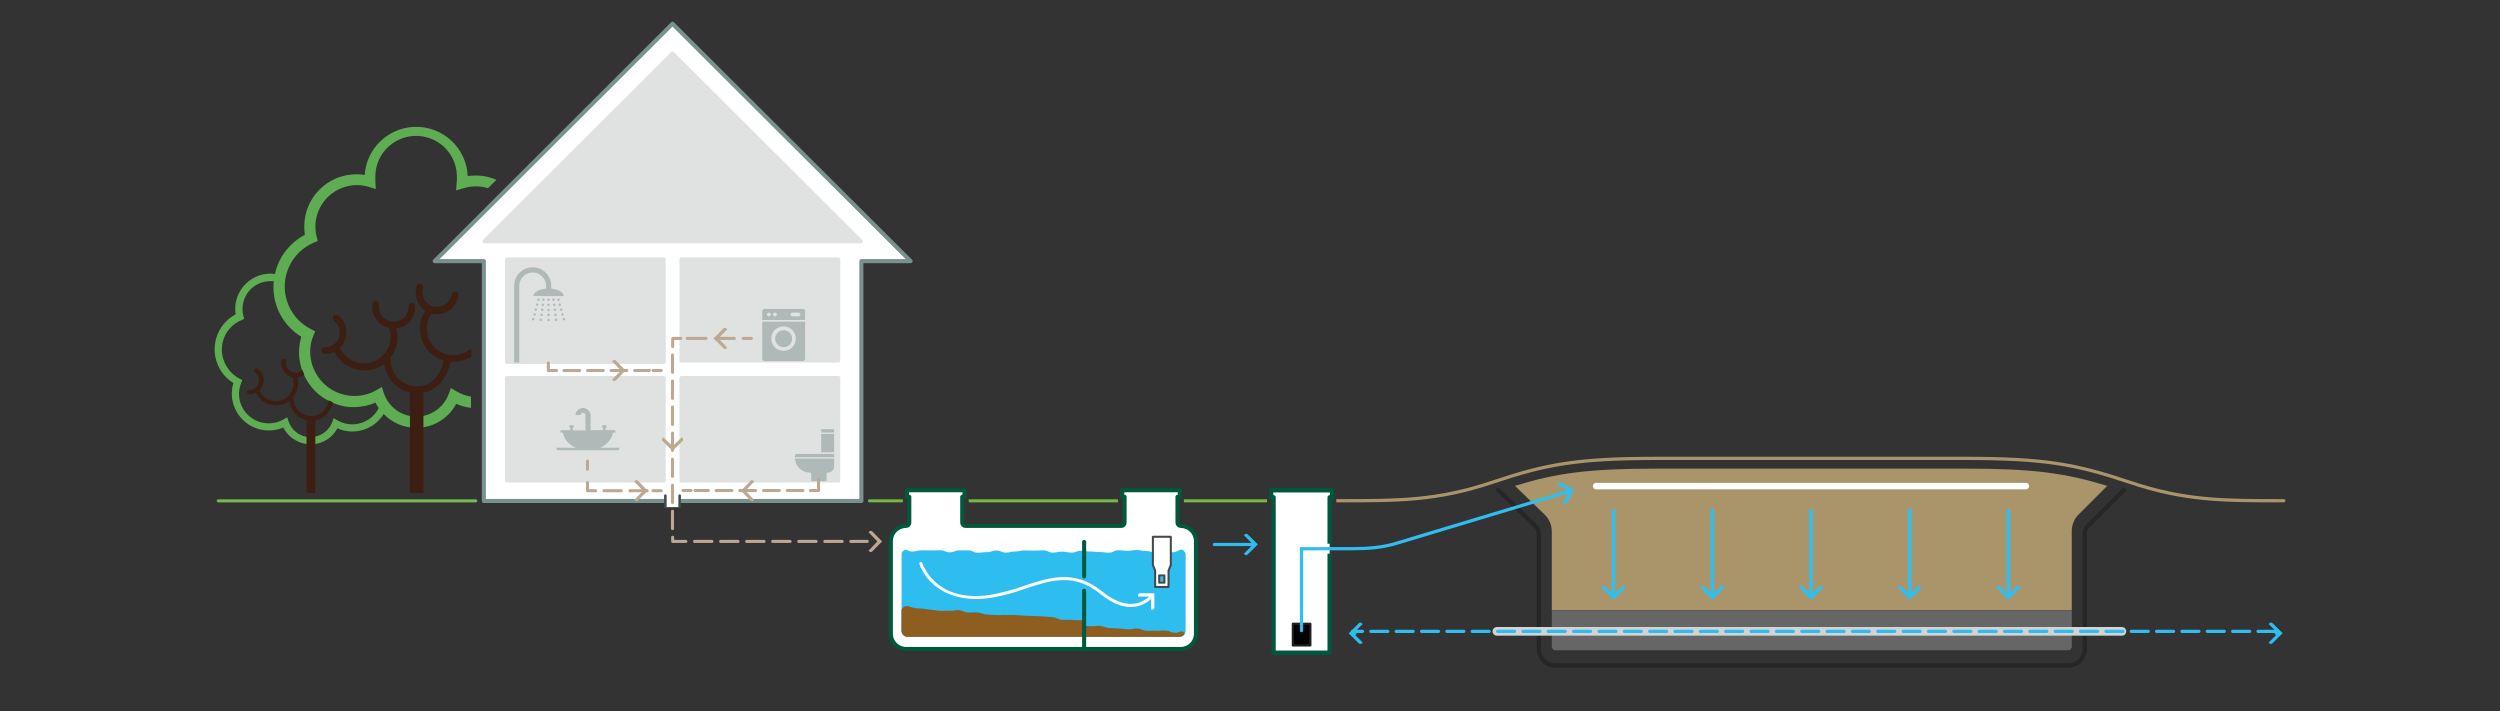 <?xml version="1.0" encoding="UTF-8"?>
<svg id="Layer_1" data-name="Layer 1" xmlns="http://www.w3.org/2000/svg" viewBox="0 0 1152 327.68">
  <rect x="0" y="0" width="1152" height="327.68" fill="#333333" stroke="none"/>
  <defs>
    <style>
      .cls-1 {
        stroke: #231f20;
      }

      .cls-1, .cls-2, .cls-3, .cls-4, .cls-5, .cls-6, .cls-7, .cls-8, .cls-9, .cls-10, .cls-11, .cls-12, .cls-13, .cls-14, .cls-15, .cls-16, .cls-17, .cls-18 {
        stroke-linecap: round;
      }

      .cls-1, .cls-2, .cls-3, .cls-4, .cls-5, .cls-6, .cls-7, .cls-8, .cls-9, .cls-11, .cls-12, .cls-13, .cls-14, .cls-15, .cls-17 {
        stroke-linejoin: round;
      }

      .cls-19, .cls-3 {
        fill: #fff;
      }

      .cls-2 {
        stroke-dasharray: 0 0 7.99 4;
      }

      .cls-2, .cls-4, .cls-5, .cls-6, .cls-8, .cls-9, .cls-10, .cls-11, .cls-12, .cls-14, .cls-15, .cls-16, .cls-17, .cls-18 {
        fill: none;
      }

      .cls-2, .cls-6, .cls-8, .cls-11, .cls-14, .cls-17 {
        stroke: #bda992;
        stroke-width: 1.41px;
      }

      .cls-20 {
        fill: #bda992;
      }

      .cls-3 {
        stroke: #79918e;
      }

      .cls-3, .cls-12, .cls-13 {
        stroke-width: 1.88px;
      }

      .cls-21 {
        fill: #76b843;
      }

      .cls-4 {
        stroke: #262626;
        stroke-width: 2px;
      }

      .cls-5 {
        stroke: #2ebdef;
        stroke-dasharray: 0 0 7.79 3.89;
      }

      .cls-5, .cls-16 {
        stroke-width: 1.5px;
      }

      .cls-7 {
        stroke-width: 1.97px;
      }

      .cls-7, .cls-13 {
        fill: #e0e1e1;
        stroke: #e0e1e1;
      }

      .cls-22 {
        fill: #3c1e13;
      }

      .cls-23 {
        fill: #00573d;
      }

      .cls-24 {
        fill: #afbab8;
      }

      .cls-8 {
        stroke-dasharray: 0 0 7.24 3.62;
      }

      .cls-9 {
        stroke-width: .94px;
      }

      .cls-9, .cls-15 {
        stroke: #45484a;
      }

      .cls-10 {
        stroke: #d1d3d4;
        stroke-width: 4px;
      }

      .cls-10, .cls-16, .cls-18 {
        stroke-miterlimit: 10;
      }

      .cls-11 {
        stroke-dasharray: 0 0 7.27 3.64;
      }

      .cls-12 {
        stroke: #00583d;
      }

      .cls-14 {
        stroke-dasharray: 0 0 8 4;
      }

      .cls-25 {
        fill: #2ebeef;
      }

      .cls-15 {
        stroke-width: 1.17px;
      }

      .cls-16 {
        stroke: #2ebeef;
      }

      .cls-26 {
        fill: #77b951;
      }

      .cls-27 {
        fill: #5fad53;
      }

      .cls-28 {
        fill: #666;
      }

      .cls-29 {
        fill: #aa956b;
      }

      .cls-17 {
        stroke-dasharray: 0 0 8.71 4.35;
      }

      .cls-30 {
        fill: #8e5d20;
      }

      .cls-18 {
        stroke: #fff;
        stroke-width: 3px;
      }

      .cls-31 {
        fill: #2ebdef;
      }
    </style>
  </defs>
  <path class="cls-4" d="m690.36,225.77l17.27,16.72c.92.89,1.44,2.12,1.44,3.4v53.08c0,4.26,3.45,7.72,7.72,7.72h236.17c4.26,0,7.72-3.45,7.72-7.72v-53.25c0-1.25.5-2.46,1.38-3.34l16.61-16.61"/>
  <g>
    <g>
      <path class="cls-29" d="m715.07,244.86v36.35h239.6v-36.52c0-2.87,1.12-5.56,3.14-7.59l13.2-13.2c-19.21-5.91-33.9-7.96-65.58-7.96h-141.84c-31.64,0-46.33,2.04-65.5,7.93l13.71,13.28c2.07,2.01,3.26,4.82,3.26,7.71Z"/>
      <path class="cls-28" d="m716.79,299.65h236.17c.95,0,1.71-.77,1.71-1.72v-16.51h-239.6v16.51c0,.95.77,1.72,1.72,1.72Z"/>
    </g>
    <rect class="cls-28" x="715.07" y="281.21" width="239.6" height=".22"/>
  </g>
  <polygon class="cls-21" points="447.08 230.07 515.16 230.07 515.16 231.49 446.39 231.49 446.39 230.07 447.08 230.07"/>
  <polygon class="cls-21" points="546.68 230.07 583.83 230.07 583.83 231.49 545.55 231.49 545.55 230.07 546.68 230.07"/>
  <path class="cls-31" d="m574.9,246.23c-.37-.37-.96-.37-1.33,0l-.41.41,3.52,3.5h-17.09c-.42,0-.76.34-.76.75,0,.41.32.75.74.75h17.1l-3.52,3.51.41.4c.37.37.96.37,1.33,0l4.72-4.71-4.72-4.62h0Z"/>
  <path class="cls-19" d="m544.1,242.34h0c-.83,0-1.51-.67-1.51-1.51v-11.89h1.06v-3.03h-26.51v3.03h1.06v11.89c0,.83-.68,1.51-1.51,1.51h-71.79c-.83,0-1.5-.68-1.5-1.51v-11.89h1.05v-3.03h-26.5v3.03h1.05v11.89c0,.83-.67,1.5-1.5,1.51h0c-3.87,0-7,3.13-7,6.99v42.73c0,3.86,3.14,6.99,7,6.99h126.6c3.87,0,7-3.13,7-6.99v-42.73c0-3.86-3.14-6.99-7-6.99h0Z"/>
  <path class="cls-12" d="m544.1,242.34h0c-.83,0-1.51-.67-1.51-1.51v-11.89h1.06v-3.03h-26.51v3.03h1.06v11.89c0,.83-.68,1.51-1.51,1.51h-71.79c-.83,0-1.5-.68-1.5-1.51v-11.89h1.05v-3.03h-26.5v3.03h1.05v11.89c0,.83-.67,1.5-1.5,1.51h0c-3.87,0-7,3.13-7,6.99v42.73c0,3.86,3.14,6.99,7,6.99h126.6c3.87,0,7-3.13,7-6.99v-42.73c0-3.86-3.14-6.99-7-6.99h0Z"/>
  <path class="cls-31" d="m546.22,255.09c-.02-.44-.22-.85-.56-1.14-1.55-1.56-2.06-.12-4.37.41-2.11.49-2.23-.58-4.4-.58s-2.16.87-4.32.87-2.16-.71-4.32-.71-2.15-.48-4.31-.48-2.16.34-4.32.34-2.16-.25-4.32-.25-2.16,1.11-4.32,1.11-2.16-.28-4.32-.28-2.15-.25-4.31-.25-2.16-.31-4.32-.31-2.16.83-4.31.83-2.16-.46-4.32-.46-2.16.45-4.32.45-2.16-1.06-4.32-1.06-2.15.14-4.31.14-2.16-.09-4.32-.09-2.16.49-4.32.49-2.15.51-4.31.51-2.16-.94-4.32-.94-2.16.73-4.31.73-2.16.27-4.32.27-2.16-1.06-4.32-1.06h-4.31c-2.16,0-2.16.87-4.31.87s-2.16-.94-4.32-.94-2.16.09-4.31.09-2.16-.07-4.32-.07-2.15.57-4.31.57-2.78-1.7-4.32-.13c-.32.27-.53.66-.58,1.08h0v35.46c-.05,1.56,1.17,2.87,2.74,2.92.03,0,.06,0,.1,0h125.21c1.56,0,2.83-1.26,2.83-2.82,0-.03,0-.06,0-.1v-35.47h-.02Z"/>
  <path class="cls-30" d="m499.57,285.91v7.54h-81.37c-1.56,0-2.83-1.26-2.83-2.83,0-.03,0-.06,0-.09v-9.42c.05-.38.26-.72.58-.94,1.66-1.45,2.07-.89,4.17-.34,1.39.39,2.83.57,4.27.56,2.17.16,2.15.4,4.32.55,2.17.15,2.15.34,4.32.5,2.17.16,2.19-.19,4.35,0s2.21-.43,4.38-.28c2.17.15,2.11.94,4.29,1.06,2.17.11,2.19-.2,4.36,0,2.17.2,2.11.8,4.29.94,2.17.14,2.17.09,4.33.24,2.16.15,2.19-.17,4.36,0,2.17.17,2.18-.12,4.34,0l4.34.32c2.16.16,2.17,0,4.34.13,2.17.13,2.17.05,4.34.21,2.17.16,2.16.17,4.33.33,2.17.16,2.1,1.05,4.28,1.2,2.17.15,2.18-.08,4.34.08,2.16.16,2.18,0,4.35.12.66.09,1.12.11,1.51.13h0Z"/>
  <path class="cls-30" d="m545.91,291.92c-.47.95-1.44,1.55-2.5,1.56h-43.84v-5.03c.86,0,1.32,0,2.83.1,2.17.15,2.2-.31,4.37-.15s2.11.84,4.29.99c2.17.15,2.17,0,4.34.2,2.17.2,2.16.2,4.32.36s2.21-.47,4.37-.32c2.16.15,2.12.86,4.29,1.01,2.17.15,2.18-.14,4.35,0,2.17.14,2.19-.24,4.35-.08,2.16.16,2.11.88,4.29,1.03,2.17.15,2.97-1.54,4.42.14.05.06.08.12.11.19h0Z"/>
  <path class="cls-19" d="m539.51,247.35h-8.26v12.98l1.04,2.6v7.54h6.17v-7.54l1.05-2.6v-12.98h0Zm-2.95,21.14h-2.4v-3.34h2.4v3.34h0Z"/>
  <path class="cls-9" d="m539.51,247.35h-8.26v12.98l1.04,2.6v7.54h6.17v-7.54l1.05-2.6v-12.98h0Zm-2.95,21.14h-2.4v-3.34h2.4v3.34h0Z"/>
  <line class="cls-12" x1="499.57" y1="272.21" x2="499.57" y2="298.69"/>
  <line class="cls-12" x1="499.57" y1="249.72" x2="499.57" y2="265.62"/>
  <path class="cls-19" d="m521.1,279.73c-3.89,0-8.6-1.64-14.21-6.16-12.05-9.7-22.51-6.26-34.61-2.25-5.14,1.85-10.43,3.26-15.81,4.2-19.06,2.83-29.6-6.6-32.82-15.58-.14-.36.03-.77.4-.92.36-.14.77.04.92.4,0,.01,0,.03.01.04,1.1,3.07,7.79,18.18,31.28,14.67,5.3-.94,10.51-2.33,15.57-4.16,11.98-3.96,23.3-7.69,35.94,2.51,8.75,7.05,16.47,7.69,22.31,1.88.27-.29.71-.3,1-.03.29.27.3.71.03,1-.01.01-.02.02-.03.03-2.6,2.75-6.21,4.33-10,4.37h0Z"/>
  <path class="cls-19" d="m530.43,275.96v4.96h.57c.52,0,.94-.42.94-.94v-6.6h-6.61c-.52,0-.94.42-.94.94v.57h4.97"/>
  <g>
    <polygon class="cls-19" points="612.7 300.75 612.7 229.15 613.82 229.15 613.82 225.94 585.74 225.94 585.74 229.15 586.86 229.15 586.86 300.75 612.7 300.75"/>
    <path class="cls-23" d="m613.81,224.93h-28.07c-.55,0-1,.45-1,1v3.22c0,.55.45,1,1,1h.11v70.6c0,.55.45,1,1,1h25.85c.55,0,1-.45,1-1v-45.62h-2v44.62h-23.85v-70.6c0-.55-.45-1-1-1h-.11v-1.22h26.07v1.22h-.11c-.55,0-1,.45-1,1v21.39h2v-20.39h.11c.55,0,1-.45,1-1v-3.22c0-.55-.45-1-1-1Z"/>
  </g>
  <rect class="cls-1" x="595.74" y="287.42" width="8.08" height="10" transform="translate(1199.56 584.85) rotate(-180)"/>
  <g>
    <path class="cls-25" d="m748.49,271.39c.39-.39.39-1.02,0-1.41l-.42-.42-3.73,3.73v-38.1c0-.44-.36-.8-.8-.8-.22,0-.42.09-.57.23s-.23.34-.23.57v38.1l-3.73-3.73-.42.42c-.39.39-.39,1.02,0,1.41l4.95,4.95,4.95-4.95Z"/>
    <path class="cls-25" d="m793.98,271.39c.39-.39.39-1.02,0-1.41l-.42-.42-3.73,3.73v-38.1c0-.44-.36-.8-.8-.8-.22,0-.42.09-.57.23s-.23.34-.23.57v38.1l-3.73-3.73-.42.42c-.39.39-.39,1.02,0,1.41l4.95,4.95,4.95-4.95Z"/>
    <path class="cls-25" d="m839.46,271.39c.39-.39.39-1.02,0-1.41l-.42-.42-3.73,3.73v-38.1c0-.44-.36-.8-.8-.8-.22,0-.42.09-.57.23s-.23.34-.23.57v38.1l-3.73-3.73-.42.42c-.39.39-.39,1.02,0,1.41l4.95,4.95,4.95-4.95Z"/>
    <path class="cls-25" d="m884.95,271.39c.39-.39.39-1.02,0-1.41l-.42-.42-3.73,3.73v-38.1c0-.44-.36-.8-.8-.8-.22,0-.42.09-.57.23s-.23.34-.23.57v38.1l-3.73-3.73-.42.42c-.39.39-.39,1.02,0,1.41l4.95,4.95,4.95-4.95Z"/>
    <path class="cls-25" d="m930.44,271.39c.39-.39.39-1.02,0-1.41l-.42-.42-3.73,3.73v-38.1c0-.44-.36-.8-.8-.8-.22,0-.42.09-.57.23s-.23.34-.23.57v38.1l-3.73-3.73-.42.42c-.39.39-.39,1.02,0,1.41l4.95,4.95,4.95-4.95Z"/>
  </g>
  <line class="cls-18" x1="735.51" y1="223.99" x2="933.51" y2="223.99"/>
  <path class="cls-16" d="m599.74,290.59v-37.72l23.85-.04c6.64-.01,13.24-.49,19.6-2.4l79.08-23.82"/>
  <path class="cls-25" d="m722.61,227.25l-2.38,4.7.54.27c.49.25,1.09.05,1.34-.44l3.17-6.24-6.24-3.17c-.49-.25-1.09-.05-1.34.44l-.27.54,4.7,2.38"/>
  <line class="cls-10" x1="689.77" y1="290.93" x2="977.77" y2="290.93"/>
  <path class="cls-31" d="m626.18,296.47c.37.37.96.37,1.33,0l.41-.41-3.52-3.5h-.02c.42,0,.76-.34.76-.75,0-.41-.32-.75-.74-.75h-.02.02l3.52-3.51-.41-.4c-.37-.37-.96-.37-1.33,0l-4.72,4.71,4.72,4.62h0Z"/>
  <path class="cls-31" d="m1047.13,287.14c-.37-.37-.96-.37-1.33,0l-.41.41,3.52,3.5h.02c-.42,0-.76.34-.76.75,0,.41.32.75.74.75h.02-.02l-3.52,3.51.41.4c.37.37.96.37,1.33,0l4.72-4.71-4.72-4.62h0Z"/>
  <line class="cls-5" x1="1048.29" y1="290.93" x2="623.26" y2="290.93"/>
  <path class="cls-29" d="m1052.37,229.99h-1.25c-26.68,0-44.31,0-69.64-8.51-24.58-8.26-39.01-11.01-76.04-11.01h-141.84c-37.03,0-51.46,2.75-76.04,11.01-25.33,8.51-42.96,8.51-69.64,8.51h-2.16v1.5h2.16c26.83,0,44.56,0,70.12-8.59,24.4-8.2,38.74-10.93,75.56-10.93h141.84c36.82,0,51.16,2.73,75.56,10.93,25.56,8.59,43.29,8.59,70.12,8.59h1.25c.41,0,.75-.34.75-.75s-.34-.75-.75-.75Z"/>
  <g>
    <path class="cls-21" d="m400.66,230.08h15.38v1.41h-15.38c-.39,0-.71-.32-.71-.71s.32-.71.71-.71h0Z"/>
    <polygon class="cls-3" points="200.3 120.33 309.89 10.94 419.58 120.33 396.92 120.33 396.92 230.85 222.96 230.85 222.96 120.33 200.3 120.33 200.3 120.33 200.3 120.33"/>
    <polygon class="cls-7" points="223.33 111.17 396.54 111.17 309.89 24.77 223.33 111.17 223.33 111.17 223.33 111.17"/>
    <g>
      <polygon class="cls-13" points="314.04 119.56 386.26 119.56 386.26 166.1 314.04 166.1 314.04 119.56 314.04 119.56"/>
      <polygon class="cls-13" points="233.62 119.56 305.83 119.56 305.83 166.76 233.62 166.76 233.62 119.56 233.62 119.56"/>
      <polygon class="cls-13" points="314.04 174.2 386.26 174.2 386.26 221.41 314.04 221.41 314.04 174.2 314.04 174.2"/>
      <polygon class="cls-13" points="233.62 174.2 305.83 174.2 305.83 221.41 233.62 221.41 233.62 174.2 233.62 174.2"/>
    </g>
    <g>
      <path class="cls-24" d="m357.18,156.03c-.03,2.16,1.71,3.93,3.87,3.96,2.16.03,3.94-1.7,3.96-3.86.03-2.16-1.71-3.93-3.87-3.96h0c-2.16-.03-3.93,1.69-3.96,3.84v.02h0Z"/>
      <path class="cls-24" d="m351.25,148.21v17.15c0,.57.47,1.03,1.04,1.04h17.65c.57,0,1.03-.47,1.04-1.04v-17.15h-19.73Zm4.15,7.82c0-3.12,2.54-5.65,5.66-5.65s5.66,2.53,5.66,5.65-2.54,5.65-5.66,5.65-5.66-2.53-5.66-5.65h0Z"/>
      <path class="cls-24" d="m351.25,143.31v4.15h19.73v-4.15c.03-.49-.34-.91-.83-.94-.04,0-.08,0-.12,0h-17.75c-.54,0-.99.41-1.04.94h0Zm13.03,1.6c0-.47.38-.85.85-.85h2.83c.47,0,.85.38.85.85s-.38.85-.85.85h-2.83c-.44-.06-.79-.41-.85-.85h0Zm-8.02,0c0-.47.38-.85.85-.85s.85.38.85.85-.38.85-.85.85-.85-.38-.85-.85h0Zm-2.83,0c0-.47.38-.85.85-.85s.85.38.85.85-.38.85-.85.85-.85-.38-.85-.85h0Z"/>
    </g>
    <path class="cls-24" d="m255.61,138.13c0,.31-.25.57-.57.57s-.57-.25-.57-.57c0-.31.25-.57.57-.57s.57.25.57.57h0Z"/>
    <path class="cls-24" d="m255.99,140.48c0,.31-.25.57-.57.57s-.57-.25-.57-.57c0-.31.25-.57.57-.57s.57.25.57.57h0Z"/>
    <path class="cls-24" d="m256.27,142.75c0,.31-.25.57-.57.57s-.57-.25-.57-.57c0-.31.25-.57.57-.57s.57.25.57.57h0Z"/>
    <path class="cls-24" d="m256.55,145.1c0,.31-.25.57-.57.57s-.57-.25-.57-.57c0-.31.25-.57.57-.57s.57.25.57.57h0Z"/>
    <path class="cls-24" d="m256.83,147.36c0,.31-.25.57-.57.57s-.57-.25-.57-.57c0-.31.25-.57.57-.57s.57.25.57.57h0Z"/>
    <path class="cls-24" d="m257.97,138.13c0,.31-.25.57-.57.57s-.57-.25-.57-.57c0-.31.25-.57.57-.57s.57.25.57.57h0Z"/>
    <path class="cls-24" d="m258.53,140.39c0,.31-.25.57-.57.57s-.57-.25-.57-.57c0-.31.25-.57.57-.57s.57.25.57.57h0Z"/>
    <path class="cls-24" d="m259.19,142.65c0,.31-.25.57-.57.57s-.57-.25-.57-.57c0-.31.25-.57.57-.57s.57.25.57.57h0Z"/>
    <path class="cls-24" d="m259.76,144.91c0,.31-.25.57-.57.57s-.57-.25-.57-.57c0-.31.25-.57.57-.57s.57.25.57.57h0Z"/>
    <path class="cls-24" d="m260.42,147.08c0,.31-.25.57-.57.57s-.57-.25-.57-.57c0-.31.25-.57.57-.57s.57.25.57.57h0Z"/>
    <path class="cls-24" d="m253.34,138.13c0,.31-.25.57-.57.57s-.57-.25-.57-.57c0-.31.25-.57.57-.57s.57.25.57.57h0Z"/>
    <path class="cls-24" d="m253.34,140.48c0,.31-.25.57-.57.57s-.57-.25-.57-.57c0-.31.25-.57.57-.57s.57.25.57.57h0Z"/>
    <path class="cls-24" d="m253.34,142.84c0,.31-.25.57-.57.57s-.57-.25-.57-.57c0-.31.25-.57.57-.57s.57.25.57.57h0Z"/>
    <path class="cls-24" d="m253.34,145.1c0,.31-.25.57-.57.57s-.57-.25-.57-.57c0-.31.25-.57.57-.57s.57.25.57.57h0Z"/>
    <path class="cls-24" d="m253.34,147.46c0,.31-.25.57-.57.57s-.57-.25-.57-.57c0-.31.25-.57.57-.57s.57.25.57.57h0Z"/>
    <path class="cls-24" d="m250.98,138.13c0,.31-.25.57-.57.57s-.57-.25-.57-.57c0-.31.25-.57.57-.57s.57.25.57.57h0Z"/>
    <path class="cls-24" d="m250.7,140.48c0,.31-.25.57-.57.57s-.57-.25-.57-.57c0-.31.25-.57.57-.57s.57.25.57.57h0Z"/>
    <path class="cls-24" d="m250.42,142.75c0,.31-.25.57-.57.57s-.57-.25-.57-.57c0-.31.25-.57.57-.57s.57.25.57.57h0Z"/>
    <path class="cls-24" d="m250.13,145.1c0,.31-.25.57-.57.57s-.57-.25-.57-.57.25-.57.57-.57.57.25.57.57h0Z"/>
    <path class="cls-24" d="m249.76,147.36c0,.31-.25.57-.57.57s-.57-.25-.57-.57c0-.31.25-.57.57-.57s.57.25.57.57h0Z"/>
    <path class="cls-24" d="m248.72,138.13c0,.31-.25.57-.57.57s-.57-.25-.57-.57c0-.31.25-.57.57-.57s.57.25.57.57h0Z"/>
    <path class="cls-24" d="m248.06,140.39c0,.31-.25.57-.57.57s-.57-.25-.57-.57c0-.31.25-.57.57-.57s.57.25.57.57h0Z"/>
    <path class="cls-24" d="m247.49,142.65c0,.31-.25.57-.57.57s-.57-.25-.57-.57c0-.31.25-.57.57-.57s.57.25.57.57h0Z"/>
    <path class="cls-24" d="m246.92,144.91c0,.31-.25.57-.57.57s-.57-.25-.57-.57c0-.31.25-.57.57-.57s.57.25.57.57h0Z"/>
    <path class="cls-24" d="m246.26,147.08c0,.31-.25.57-.57.57s-.57-.25-.57-.57c0-.31.25-.57.57-.57s.57.25.57.57h0Z"/>
    <path class="cls-24" d="m259.77,136.43h-13.97c0-1.88,3.11-3.49,6.99-3.49s6.99,1.6,6.99,3.49h0Z"/>
    <path class="cls-24" d="m245.42,123.15c-4.69,0-8.5,3.8-8.5,8.48v35.43h2.36v-35.33c0-3.41,2.77-6.17,6.18-6.17s6.18,2.76,6.18,6.17v2.13h2.37v-2.13c.02-4.72-3.8-8.56-8.53-8.57h-.07Z"/>
    <path class="cls-24" d="m265.35,206.34c-3.21-1.41-5.47-3.96-5.95-6.97h-.66c-.3-.02-.54-.26-.57-.57h0c.02-.3.26-.54.57-.57h4.06v-1.13c-.31,0-.57-.25-.57-.57s.25-.57.57-.57h1.13c.3.02.54.26.57.57h0c-.02.3-.26.54-.57.57v1.22h5.85v-7.07c-.05-.62-.6-1.09-1.23-1.04-.56.04-1,.48-1.04,1.04h-2.36c.14-1.92,1.82-3.37,3.75-3.23,1.73.13,3.11,1.5,3.24,3.23v6.97h5.76v-1.13c-.3-.02-.54-.26-.57-.57h0c.02-.3.26-.54.57-.57h1.13c.3.02.54.26.57.57h0c-.02.3-.26.54-.57.57v1.13h4.06c.3.02.54.26.57.57h0c-.02.3-.26.54-.57.57h-.66c-.47,3.01-2.74,5.56-5.95,6.97h9.16c-.22.4-.47.78-.76,1.13h-28.03c-.28-.38-.47-.75-.76-1.13h9.25Z"/>
    <polyline class="cls-6" points="252.68 167.24 252.68 170.73 256.46 170.73"/>
    <line class="cls-8" x1="259.86" y1="170.73" x2="299.22" y2="170.73"/>
    <line class="cls-6" x1="300.92" y1="170.73" x2="304.69" y2="170.73"/>
    <g>
      <path class="cls-24" d="m366.35,211.34c.06,1.68.77,3.27,1.98,4.43,1.27,1.28,3.01,1.99,4.81,1.98.35-.01.65.27.66.62v.04h0v3.3h7.08v-3.3c-.01-.35.27-.65.62-.66h.04c1.56,0,2.83-1.27,2.83-2.83h0v-3.58h-18.03Z"/>
      <polygon class="cls-24" points="378.41 199.94 384.36 199.94 384.36 208.42 378.41 208.42 378.41 199.94 378.41 199.94"/>
      <path class="cls-24" d="m384.37,210.68h-18.12v-.38c-.02-.6.45-1.11,1.06-1.13.03,0,.05,0,.08,0h16.99v1.51h0Z"/>
      <polygon class="cls-24" points="378.41 197.77 384.36 197.77 384.36 199.28 378.41 199.28 378.41 197.77 378.41 197.77"/>
    </g>
    <line class="cls-6" x1="270.71" y1="212.47" x2="270.71" y2="216.24"/>
    <polyline class="cls-6" points="270.71 222.36 270.71 226.13 274.49 226.13"/>
    <line class="cls-2" x1="278.26" y1="226.13" x2="299.03" y2="226.13"/>
    <line class="cls-6" x1="300.92" y1="226.13" x2="304.69" y2="226.13"/>
    <path class="cls-27" d="m142.91,162.06v.28c-.02.6.02,1.2.09,1.79,0-.09-.09-.19-.09-.38-.09-.56-.09-1.13,0-1.7h0Z"/>
    <path class="cls-22" d="m151.41,184.67c.61.35,1.24.67,1.89.94h0c-.65-.28-1.28-.59-1.89-.94h0Z"/>
    <path class="cls-22" d="m139.32,170.63h0c.28.66.47,1.32.85,2.07h0c-.38-.65-.67-1.35-.85-2.07h0Z"/>
    <path class="cls-27" d="m107.51,176.57c-2.64,9,2.51,18.44,11.53,21.1,3.8,1.11,7.87.87,11.52-.66,3.5,6.86,11.85,9.66,18.78,6.31,2.6-1.31,4.74-3.38,6.14-5.94,7.76,3.43,16.87.61,21.33-6.6,7.98,8.26,21.16,8.51,29.45.57,1.61-1.53,2.95-3.31,3.96-5.28,2.16.96,4.45,1.59,6.8,1.88v-5.18c-2.37-.39-4.64-1.22-6.7-2.45l-2.55-1.51-1.04,2.83c-3.03,8.18-12.14,12.37-20.34,9.34-4.47-1.65-7.95-5.22-9.49-9.72l-.94-2.92-.19.09-2.45,1.41c-.96.57-1.97,1.04-3.02,1.41-2.15.78-4.41,1.19-6.7,1.22h-.28c-.85,0-1.7-.09-2.64-.19-1.06-.13-2.1-.35-3.11-.66-4.56-1.34-8.5-4.24-11.14-8.2-.57-.94-1.13-1.88-1.6-2.83-.97-2.08-1.58-4.31-1.79-6.6,0-.09-.09-.19-.09-.38-.1-.59-.1-1.2,0-1.79,0-2.43.48-4.83,1.42-7.07l.85-2.07-1.98-1.04c-10.84-5.5-15.16-18.74-9.64-29.56,2.32-4.56,6.17-8.17,10.87-10.2l.85-.38,1.13-.47-.57-2.07c-2.49-10.22,3.75-20.53,13.97-23.08,3.26-.83,6.69-.77,9.91.19l3.4,1.04-.19-3.49v-1.41c-.46-10.35,7.57-19.11,17.94-19.57,10.37-.46,19.15,7.56,19.61,17.91.01.24.02.48.02.72v1.41c.02.47-.01.95-.09,1.41l-.28,3.67,3.49-1.04c3.66-1.13,7.57-1.13,11.23,0l3.87-3.86c-4.16-1.8-8.74-2.39-13.22-1.7-.57-13.1-11.66-23.25-24.78-22.69-12.11.52-21.89,10.05-22.7,22.12-1.25-.19-2.51-.28-3.78-.28-13.28-.01-24.06,10.73-24.07,23.99v.04c0,1.29.1,2.58.28,3.86-5.13,2.7-9.26,6.95-11.8,12.15l-.09.28c-.87,1.8-1.5,3.7-1.89,5.65-.69-.11-1.38-.17-2.08-.19-8.95.03-16.2,7.27-16.24,16.21.02.85.08,1.7.19,2.54-8.92,4.77-12.28,15.86-7.5,24.77,1.51,2.82,3.74,5.2,6.46,6.89h0Zm-5.29-15.45c-.04-5.92,3.5-11.28,8.97-13.57l1.32-.57-.38-1.51c-1.72-6.86,2.46-13.82,9.33-15.54,0,0,0,0,.01,0,1.02-.26,2.06-.39,3.11-.38.54-.02,1.07.02,1.6.09-.11.84-.17,1.69-.19,2.54-.04,9.38,4.83,18.09,12.85,22.99-.67,2.33-1.02,4.74-1.04,7.16-.02.66.02,1.32.09,1.98v.28c.09.66.19,1.32.28,1.88v.19c.26,1.34.6,2.66,1.04,3.96.28.66.47,1.32.85,2.07,1.16,2.55,2.72,4.91,4.63,6.97h0c1.43,1.52,3.05,2.85,4.81,3.96h.09c.56.4,1.16.75,1.79,1.04h0c.61.35,1.24.67,1.89.94,1.52.64,3.1,1.15,4.72,1.51h0c.78.18,1.57.3,2.36.38h.19c.28,0,.66.09.94.09h1.51c3.45.03,6.86-.67,10.01-2.07.47.85.94,1.7,1.51,2.54-3.38,6.71-11.58,9.41-18.3,6.03,0,0,0,0,0,0-.28-.09-.47-.28-.76-.38l-1.7-1.04-.66,1.88c-1.33,3.43-4.32,5.96-7.93,6.69-1.37.25-2.78.25-4.15,0-3.76-.73-6.83-3.43-8.02-7.07l-.66-1.88-1.79,1.04c-6.55,3.68-14.85,1.41-18.6-5.09-2.06-3.56-2.37-7.86-.85-11.68l.57-1.41-1.32-.66c-4.96-2.64-8.07-7.77-8.12-13.38h0Z"/>
    <path class="cls-22" d="m114.69,179.77h.28c2.51-.06,4.5-2.14,4.44-4.65,0-.02,0-.04,0-.06-.06-1.27-.64-2.47-1.6-3.3l-.19-.19h0c-.27-.2-.41-.52-.38-.85,0-.57.47-1.03,1.04-1.04.28,0,.55.09.76.28h0l.19.19c2.19,1.89,2.91,4.97,1.79,7.63-.34.83-.85,1.57-1.51,2.17.38.78.86,1.5,1.42,2.17,1.24,1.37,2.9,2.3,4.72,2.64,2.48.47,5.04-.27,6.89-1.98.38-.35.72-.73,1.04-1.13,1.7-2.23,2.16-5.17,1.23-7.82-.54-.09-1.05-.28-1.51-.57-2.53-1.22-4-3.91-3.68-6.69v-.28h0c0-.52.42-.94.94-.95.03,0,.07,0,.1,0,.57,0,1.03.47,1.04,1.04v.09h0v.28c-.27,2.49,1.53,4.72,4.03,4.99,1.33.14,2.65-.3,3.62-1.22.28.66.57,1.32.85,2.07-.54.41-1.15.72-1.79.94-.45.18-.93.28-1.42.28.84,3.06.21,6.33-1.7,8.86-.13.98-.06,1.97.19,2.92.81,3.14,3.4,5.5,6.61,6.03,1.16.2,2.35.17,3.49-.09,3.11-.75,5.29-4.05,5.95-7.07h0c.61.35,1.24.67,1.89.94-.94,3.58-3.59,7.16-7.36,8.1-.28.09-.47.09-.76.19v33.45h-4.06v-33.54c-3.75-.85-6.7-3.73-7.65-7.44l-.28-1.41c-4.3,3.16-10.3,2.55-13.88-1.41-.61-.71-1.12-1.5-1.51-2.36-.82.41-1.72.63-2.64.66h-.47c-.57,0-1.03-.47-1.04-1.04-.09-.38.38-.85.94-.85h0Z"/>
    <path class="cls-22" d="m149.71,159.99h.28c3.74-.09,6.7-3.18,6.61-6.91,0-.02,0-.04,0-.06-.09-1.89-.94-3.65-2.36-4.9l-.28-.28h0c-.64-.54-.76-1.48-.28-2.17.3-.37.75-.58,1.23-.57.37.02.74.16,1.04.38h0l.28.19c3.24,2.8,4.31,7.36,2.64,11.31-.46,1.25-1.25,2.35-2.27,3.2.55,1.16,1.25,2.23,2.08,3.2,1.81,2.06,4.28,3.43,6.99,3.86,3.7.69,7.51-.39,10.29-2.92.38-.38,1.51-1.7,1.51-1.7,2.53-3.31,3.21-7.67,1.79-11.59-.78-.17-1.54-.42-2.27-.75-3.68-1.82-5.86-5.72-5.47-9.8v-.38h0c.12-.84.85-1.45,1.7-1.41.81.11,1.41.79,1.42,1.6v.09h0v.38c-.11.99.02,1.99.38,2.92,1.23,3.54,5.1,5.41,8.65,4.18,2.78-.96,4.62-3.6,4.56-6.54v-.38h0c.08-.86.84-1.48,1.7-1.41.76.05,1.37.65,1.42,1.41v.38c.11,5.06-3.64,9.39-8.68,9.99,1.22,4.55.28,9.42-2.55,13.19-.73,6.43,3.71,12.3,10.1,13.38,1.7.27,3.43.2,5.1-.19,5-1.32,8.4-6.88,9.06-11.59h-.09c-8.07-2.48-12.6-11.02-10.12-19.08,0-.02.01-.03.02-.05.4-1.34,1.01-2.61,1.79-3.77-3.65-2.42-5.29-6.92-4.06-11.12l.09-.38h0c.17-.63.76-1.06,1.42-1.04.86-.02,1.57.65,1.6,1.51.01.13-.02.27-.09.38h0l-.09.38c-.96,3.62,1.19,7.33,4.81,8.29,3.62.96,7.34-1.19,8.31-4.8,0-.09.09-.19.09-.38l.09-.38h0c.14-.85.94-1.44,1.79-1.32.79.12,1.35.81,1.32,1.6v.38l-.09.28c-.93,5.35-6.03,8.94-11.39,8.01-.01,0-.02,0-.03,0-.28-.09-.57-.09-.85-.19-3.88,5.54-2.53,13.18,3.02,17.05,1.01.76,2.17,1.3,3.4,1.6.49.17,1,.3,1.51.38,3.74.65,7.58-.46,10.38-3.02v3.86c-2.87,1.81-6.25,2.63-9.63,2.36-.94,5.84-5,12.44-11.33,14.04-.37.11-.75.17-1.13.19v46.26h-6.22v-46.26c-5.57-1.32-9.95-5.6-11.42-11.12-.17-.68-.3-1.37-.38-2.07-6.36,4.74-15.29,3.84-20.58-2.07-.95-1.05-1.74-2.22-2.36-3.49-1.22.54-2.53.86-3.87.94h-.47c-.88,0-1.6-.7-1.6-1.58v-.02c-.07-.76.49-1.44,1.25-1.51.09,0,.17,0,.26,0h0Z"/>
    <polyline class="cls-6" points="377.19 220.85 377.19 226.03 373.41 226.03"/>
    <line class="cls-11" x1="370.01" y1="226.03" x2="320.27" y2="226.03"/>
    <line class="cls-6" x1="318.47" y1="226.03" x2="314.7" y2="226.03"/>
    <path class="cls-20" d="m347.18,221.51l.38.38-4.06,4.24,4.06,4.24-.38.38c-.37.36-.95.36-1.32,0l-4.44-4.62,4.53-4.62c.29-.34.79-.38,1.13-.1.03.03.07.06.1.1h0Z"/>
    <path class="cls-20" d="m334.72,151.32l.38.38-4.06,4.24,4.06,4.24-.38.38c-.37.36-.95.36-1.32,0l-4.53-4.62,4.53-4.62c.37-.36.95-.36,1.32,0h0Z"/>
    <path class="cls-20" d="m292.62,230.74l-.38-.38,4.06-4.24-4.06-4.24.38-.38c.37-.36.95-.36,1.32,0l4.53,4.62-4.53,4.62c-.37.36-.95.36-1.32,0h0Z"/>
    <path class="cls-20" d="m282.42,175.34l-.38-.38,4.06-4.24-4.06-4.24.38-.38c.37-.36.95-.36,1.32,0l4.53,4.62-4.53,4.62c-.39.28-.93.28-1.32,0h0Z"/>
    <path class="cls-20" d="m305.27,201.91l.38-.38,4.25,4.05,4.25-4.05.38.38c.36.37.36.95,0,1.32l-4.63,4.52-4.63-4.52c-.28-.39-.28-.93,0-1.32h0Z"/>
    <path class="cls-26" d="m219.21,230.09h-118.6c-.39-.02-.72.27-.76.66.09.47.38.75.76.75h118.6c.39.02.72-.27.76-.66-.09-.47-.38-.75-.76-.75h0Z"/>
    <polygon class="cls-19" points="306.47 228.66 313.3 228.66 313.3 233.7 306.47 233.7 306.47 228.66 306.47 228.66 306.47 228.66"/>
    <line class="cls-15" x1="306.6" y1="233.58" x2="306.6" y2="228.39"/>
    <line class="cls-15" x1="313.18" y1="228.39" x2="313.18" y2="233.58"/>
    <line class="cls-6" x1="346.22" y1="155.94" x2="342.45" y2="155.94"/>
    <line class="cls-17" x1="338.39" y1="155.94" x2="315.74" y2="155.94"/>
    <polyline class="cls-6" points="313.75 155.94 309.98 155.94 309.98 159.7"/>
    <polyline class="cls-14" points="309.88 163.57 309.88 243.46 309.98 249.49 399.6 249.49"/>
    <path class="cls-20" d="m400.61,254.11l-.38-.38,4.06-4.24-4.06-4.24.38-.38c.37-.36.95-.36,1.32,0l4.53,4.62-4.53,4.62c-.37.36-.95.36-1.32,0h0Z"/>
  </g>
</svg>